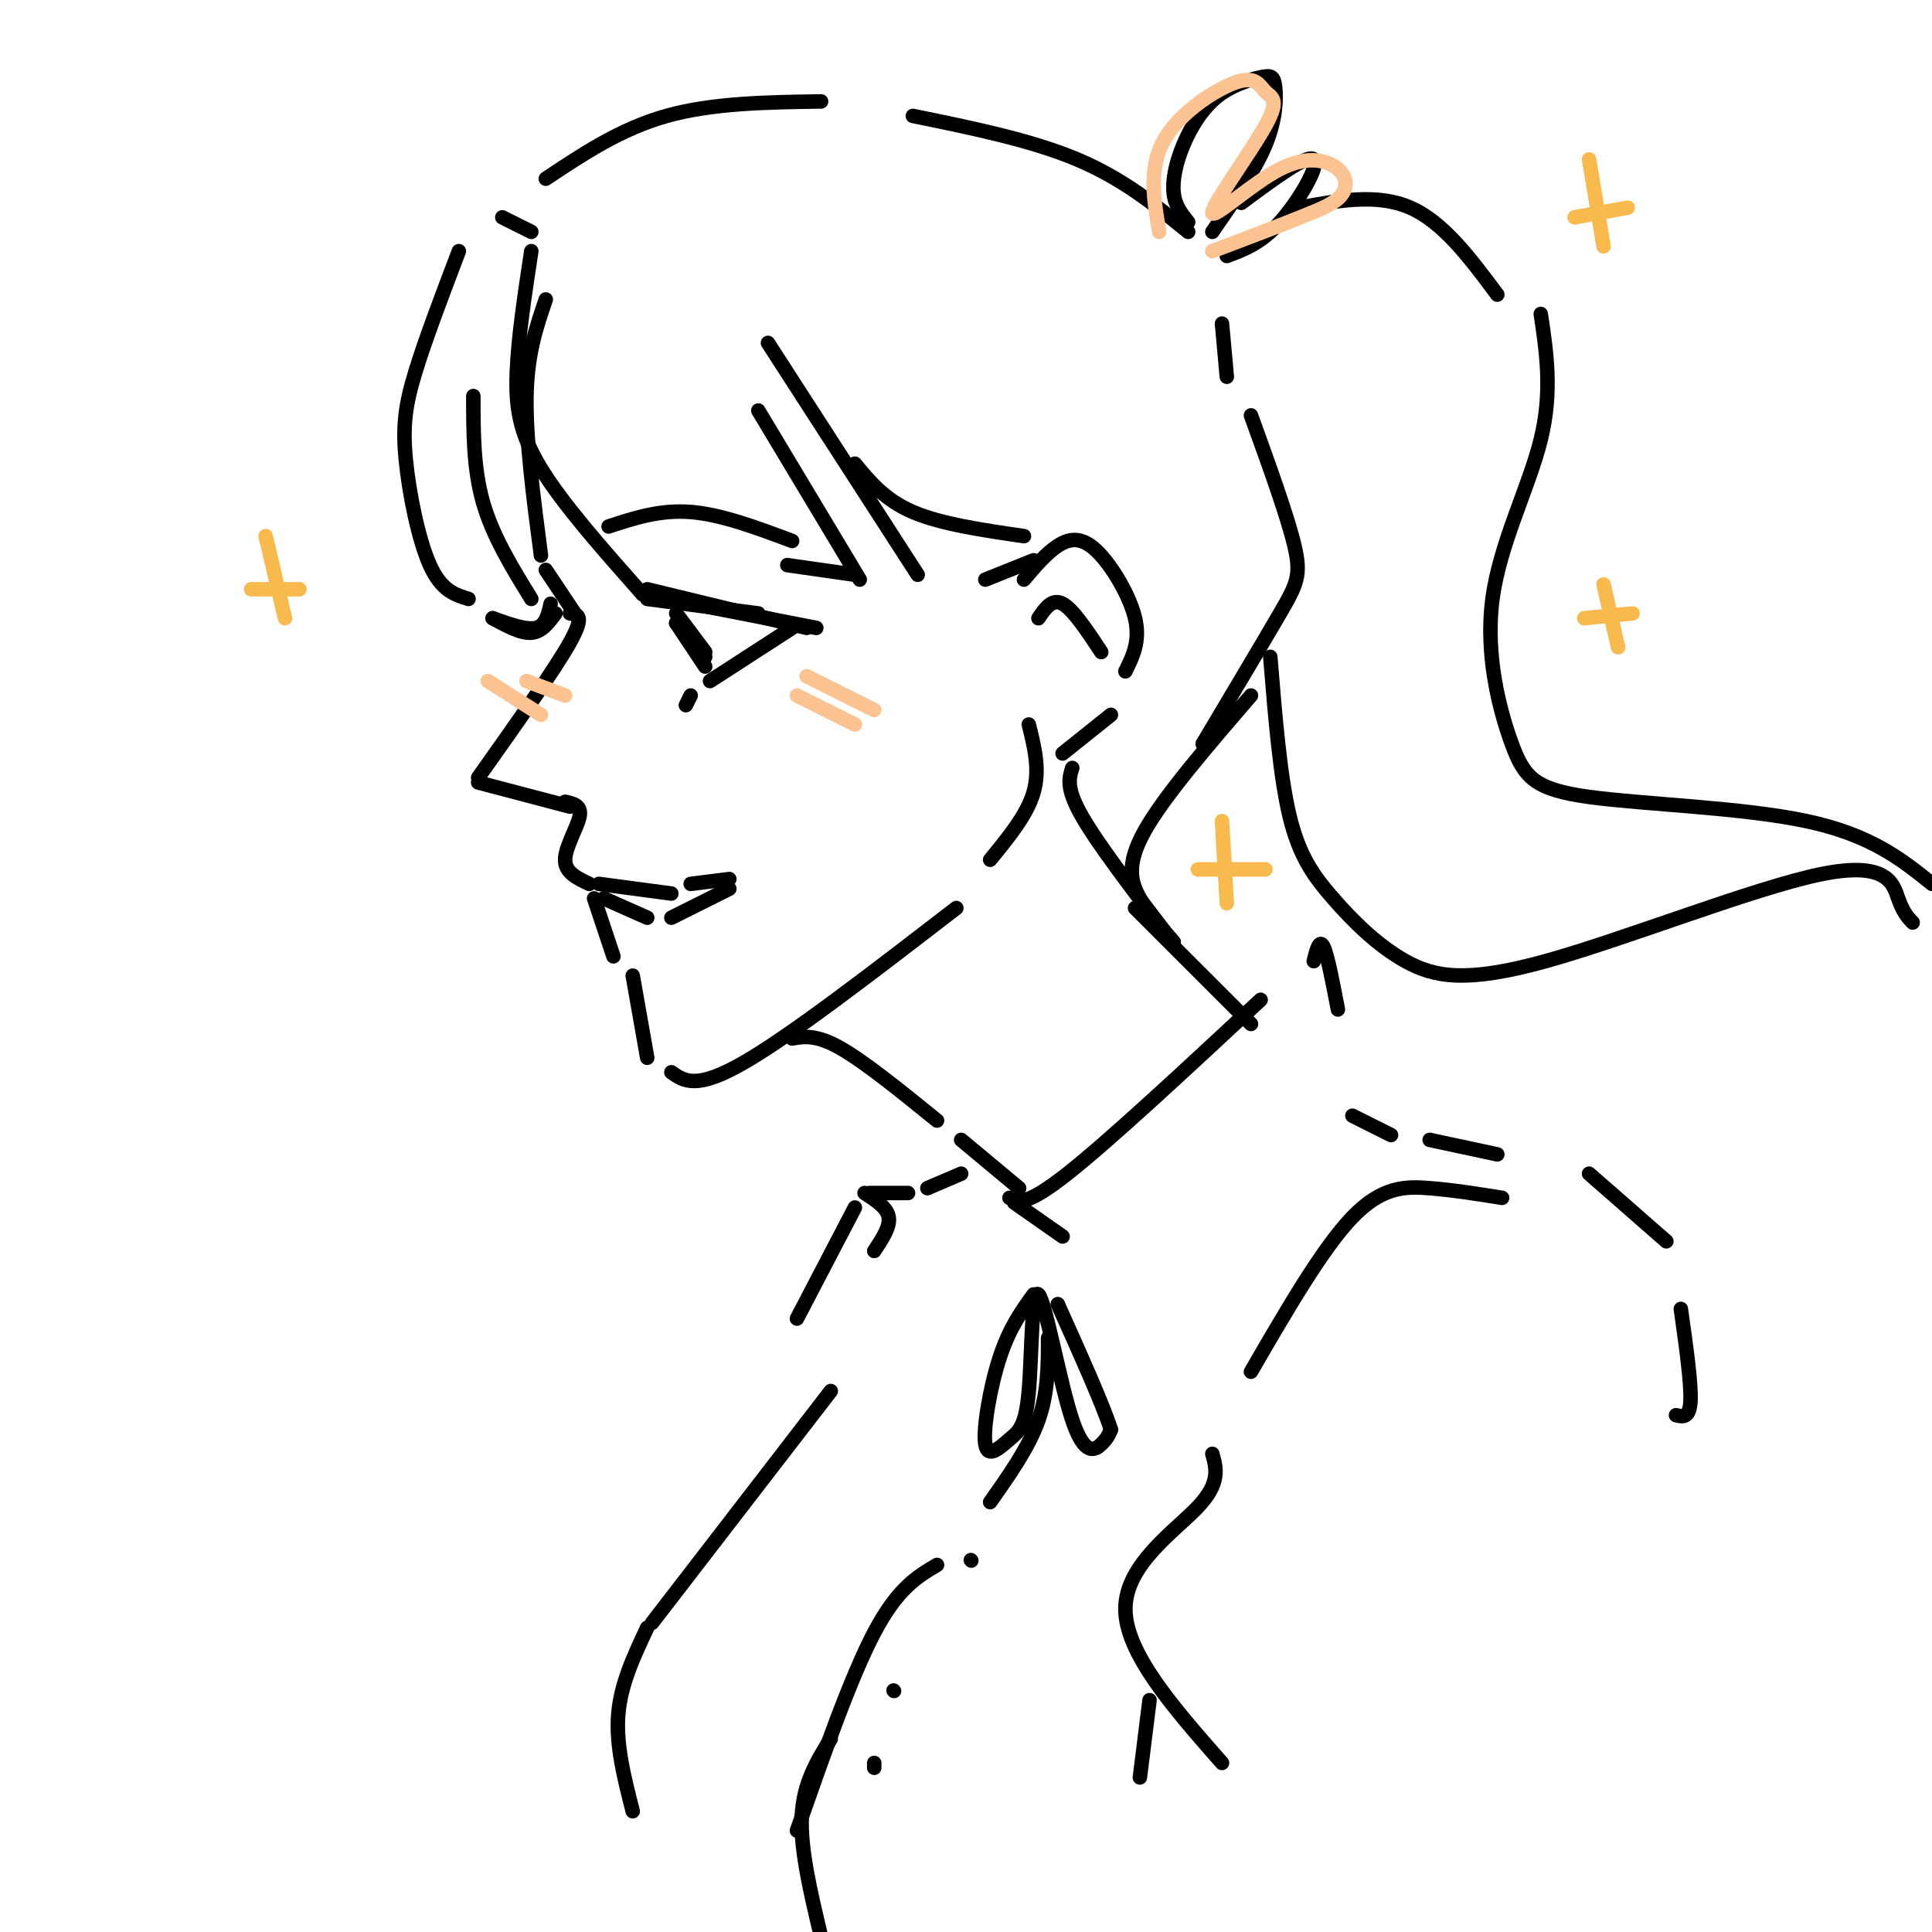 <svg viewBox='0 0 400 400' version='1.1' xmlns='http://www.w3.org/2000/svg' xmlns:xlink='http://www.w3.org/1999/xlink'><g fill='none' stroke='rgb(0,0,0)' stroke-width='3' stroke-linecap='round' stroke-linejoin='round'><path d='M113,62c-1.917,5.583 -3.833,11.167 -4,20c-0.167,8.833 1.417,20.917 3,33'/><path d='M113,118c0.000,0.000 6.000,9.000 6,9'/><path d='M118,127c1.583,0.167 3.167,0.333 0,6c-3.167,5.667 -11.083,16.833 -19,28'/><path d='M99,162c0.000,0.000 19.000,5.000 19,5'/><path d='M117,166c1.711,0.378 3.422,0.756 3,3c-0.422,2.244 -2.978,6.356 -3,9c-0.022,2.644 2.489,3.822 5,5'/><path d='M123,186c0.000,0.000 4.000,12.000 4,12'/><path d='M131,202c0.000,0.000 3.000,17.000 3,17'/><path d='M139,222c2.583,1.833 5.167,3.667 15,-2c9.833,-5.667 26.917,-18.833 44,-32'/><path d='M205,178c3.833,-4.667 7.667,-9.333 9,-14c1.333,-4.667 0.167,-9.333 -1,-14'/><path d='M114,125c-0.500,2.250 -1.000,4.500 -3,5c-2.000,0.500 -5.500,-0.750 -9,-2'/><path d='M115,127c-1.417,1.917 -2.833,3.833 -5,4c-2.167,0.167 -5.083,-1.417 -8,-3'/><path d='M134,124c0.000,0.000 23.000,3.000 23,3'/><path d='M133,123c0.000,0.000 36.000,7.000 36,7'/><path d='M134,122c0.000,0.000 33.000,8.000 33,8'/><path d='M164,130c0.000,0.000 -17.000,11.000 -17,11'/><path d='M140,129c0.000,0.000 6.000,9.000 6,9'/><path d='M140,129c0.000,0.000 6.000,7.000 6,7'/><path d='M140,127c0.000,0.000 6.000,8.000 6,8'/><path d='M126,109c5.333,-1.750 10.667,-3.500 17,-3c6.333,0.500 13.667,3.250 21,6'/><path d='M124,183c0.000,0.000 15.000,2.000 15,2'/><path d='M143,183c0.000,0.000 8.000,-1.000 8,-1'/><path d='M212,120c2.304,-2.720 4.607,-5.440 7,-7c2.393,-1.560 4.875,-1.958 8,1c3.125,2.958 6.893,9.274 8,14c1.107,4.726 -0.446,7.863 -2,11'/><path d='M230,148c0.000,0.000 -10.000,8.000 -10,8'/><path d='M215,128c1.417,-2.083 2.833,-4.167 5,-3c2.167,1.167 5.083,5.583 8,10'/><path d='M110,48c0.000,0.000 -6.000,-3.000 -6,-3'/><path d='M95,52c-3.476,9.143 -6.952,18.286 -9,25c-2.048,6.714 -2.667,11.000 -2,18c0.667,7.000 2.619,16.714 5,22c2.381,5.286 5.190,6.143 8,7'/><path d='M110,124c-4.000,-6.500 -8.000,-13.000 -10,-20c-2.000,-7.000 -2.000,-14.500 -2,-22'/><path d='M110,52c-1.356,8.911 -2.711,17.822 -3,25c-0.289,7.178 0.489,12.622 5,20c4.511,7.378 12.756,16.689 21,26'/><path d='M163,117c0.000,0.000 14.000,2.000 14,2'/><path d='M178,120c0.000,0.000 -21.000,-35.000 -21,-35'/><path d='M159,71c0.000,0.000 31.000,48.000 31,48'/><path d='M177,96c3.083,3.750 6.167,7.500 12,10c5.833,2.500 14.417,3.750 23,5'/><path d='M204,120c0.000,0.000 10.000,-4.000 10,-4'/><path d='M164,215c2.500,-0.417 5.000,-0.833 10,2c5.000,2.833 12.500,8.917 20,15'/><path d='M222,159c-0.667,2.083 -1.333,4.167 2,10c3.333,5.833 10.667,15.417 18,25'/><path d='M243,195c-2.578,-2.867 -5.156,-5.733 -7,-9c-1.844,-3.267 -2.956,-6.933 1,-14c3.956,-7.067 12.978,-17.533 22,-28'/><path d='M249,154c6.222,-10.444 12.444,-20.889 16,-27c3.556,-6.111 4.444,-7.889 3,-14c-1.444,-6.111 -5.222,-16.556 -9,-27'/><path d='M113,37c7.750,-5.167 15.500,-10.333 25,-13c9.500,-2.667 20.750,-2.833 32,-3'/><path d='M189,24c12.250,2.500 24.500,5.000 34,9c9.500,4.000 16.250,9.500 23,15'/><path d='M253,67c0.000,0.000 1.000,11.000 1,11'/><path d='M246,46c-1.349,-1.675 -2.698,-3.350 -3,-6c-0.302,-2.650 0.442,-6.276 2,-10c1.558,-3.724 3.931,-7.545 7,-10c3.069,-2.455 6.833,-3.545 9,-4c2.167,-0.455 2.737,-0.276 3,2c0.263,2.276 0.218,6.650 -2,12c-2.218,5.350 -6.609,11.675 -11,18'/><path d='M257,42c6.867,-5.089 13.733,-10.178 15,-9c1.267,1.178 -3.067,8.622 -7,13c-3.933,4.378 -7.467,5.689 -11,7'/><path d='M269,43c8.083,-1.500 16.167,-3.000 23,0c6.833,3.000 12.417,10.500 18,18'/><path d='M319,65c1.209,8.078 2.418,16.156 0,26c-2.418,9.844 -8.463,21.456 -10,33c-1.537,11.544 1.433,23.022 4,30c2.567,6.978 4.729,9.456 16,11c11.271,1.544 31.649,2.156 45,5c13.351,2.844 19.676,7.922 26,13'/><path d='M263,136c1.006,12.375 2.012,24.750 4,33c1.988,8.250 4.958,12.373 9,17c4.042,4.627 9.155,9.756 15,13c5.845,3.244 12.422,4.601 29,0c16.578,-4.601 43.156,-15.162 57,-18c13.844,-2.838 14.956,2.046 16,5c1.044,2.954 2.022,3.977 3,5'/><path d='M125,186c0.000,0.000 9.000,4.000 9,4'/><path d='M139,190c0.000,0.000 12.000,-6.000 12,-6'/><path d='M143,144c0.000,0.000 -1.000,2.000 -1,2'/></g>
<g fill='none' stroke='rgb(252,195,146)' stroke-width='3' stroke-linecap='round' stroke-linejoin='round'><path d='M101,141c0.000,0.000 11.000,7.000 11,7'/><path d='M109,141c0.000,0.000 8.000,3.000 8,3'/><path d='M165,144c0.000,0.000 12.000,6.000 12,6'/><path d='M167,140c0.000,0.000 14.000,7.000 14,7'/><path d='M240,48c-1.124,-6.623 -2.249,-13.247 1,-19c3.249,-5.753 10.870,-10.637 15,-12c4.130,-1.363 4.767,0.794 6,2c1.233,1.206 3.062,1.460 0,7c-3.062,5.540 -11.014,16.366 -11,18c0.014,1.634 7.993,-5.923 14,-9c6.007,-3.077 10.040,-1.675 12,0c1.960,1.675 1.846,3.621 1,5c-0.846,1.379 -2.423,2.189 -4,3'/><path d='M274,43c-4.500,2.000 -13.750,5.500 -23,9'/></g>
<g fill='none' stroke='rgb(248,186,77)' stroke-width='3' stroke-linecap='round' stroke-linejoin='round'><path d='M329,33c0.000,0.000 3.000,18.000 3,18'/><path d='M326,45c0.000,0.000 11.000,-2.000 11,-2'/><path d='M332,121c0.000,0.000 3.000,13.000 3,13'/><path d='M328,128c0.000,0.000 10.000,-1.000 10,-1'/><path d='M253,170c0.000,0.000 1.000,17.000 1,17'/><path d='M248,180c0.000,0.000 14.000,0.000 14,0'/><path d='M55,111c0.000,0.000 4.000,17.000 4,17'/><path d='M52,122c0.000,0.000 10.000,0.000 10,0'/></g>
<g fill='none' stroke='rgb(0,0,0)' stroke-width='3' stroke-linecap='round' stroke-linejoin='round'><path d='M235,188c0.000,0.000 24.000,24.000 24,24'/><path d='M199,236c0.000,0.000 12.000,10.000 12,10'/><path d='M220,256c0.000,0.000 -10.000,-7.000 -10,-7'/><path d='M209,248c1.667,0.917 3.333,1.833 12,-5c8.667,-6.833 24.333,-21.417 40,-36'/><path d='M272,199c0.583,-2.333 1.167,-4.667 2,-3c0.833,1.667 1.917,7.333 3,13'/><path d='M214,268c-2.498,3.449 -4.997,6.898 -7,13c-2.003,6.102 -3.511,14.857 -3,18c0.511,3.143 3.040,0.676 5,-1c1.960,-1.676 3.351,-2.560 4,-10c0.649,-7.440 0.555,-21.438 2,-20c1.445,1.438 4.427,18.310 7,26c2.573,7.690 4.735,6.197 6,5c1.265,-1.197 1.632,-2.099 2,-3'/><path d='M230,296c-1.500,-4.833 -6.250,-15.417 -11,-26'/><path d='M280,231c0.000,0.000 8.000,4.000 8,4'/><path d='M296,236c0.000,0.000 14.000,3.000 14,3'/><path d='M311,248c-5.022,-0.800 -10.044,-1.600 -15,-2c-4.956,-0.400 -9.844,-0.400 -16,6c-6.156,6.400 -13.578,19.200 -21,32'/><path d='M329,243c0.000,0.000 16.000,14.000 16,14'/><path d='M348,271c1.083,7.667 2.167,15.333 2,19c-0.167,3.667 -1.583,3.333 -3,3'/><path d='M199,243c0.000,0.000 -7.000,3.000 -7,3'/><path d='M188,247c0.000,0.000 -8.000,0.000 -8,0'/><path d='M179,247c2.333,1.500 4.667,3.000 5,5c0.333,2.000 -1.333,4.500 -3,7'/><path d='M177,250c0.000,0.000 -12.000,23.000 -12,23'/><path d='M172,288c0.000,0.000 -37.000,48.000 -37,48'/><path d='M134,337c-2.750,5.833 -5.500,11.667 -6,18c-0.500,6.333 1.250,13.167 3,20'/><path d='M217,277c0.000,5.667 0.000,11.333 -2,17c-2.000,5.667 -6.000,11.333 -10,17'/><path d='M194,324c-4.083,2.417 -8.167,4.833 -13,14c-4.833,9.167 -10.417,25.083 -16,41'/><path d='M201,323c0.000,0.000 0.100,0.100 0.1,0.1'/><path d='M185,350c0.000,0.000 0.100,0.100 0.1,0.1'/><path d='M181,365c0.000,0.000 0.000,1.000 0,1'/><path d='M172,360c-2.833,4.583 -5.667,9.167 -6,16c-0.333,6.833 1.833,15.917 4,25'/><path d='M251,301c0.844,3.022 1.689,6.044 -3,11c-4.689,4.956 -14.911,11.844 -15,21c-0.089,9.156 9.956,20.578 20,32'/><path d='M238,352c0.000,0.000 -2.000,16.000 -2,16'/></g>
</svg>